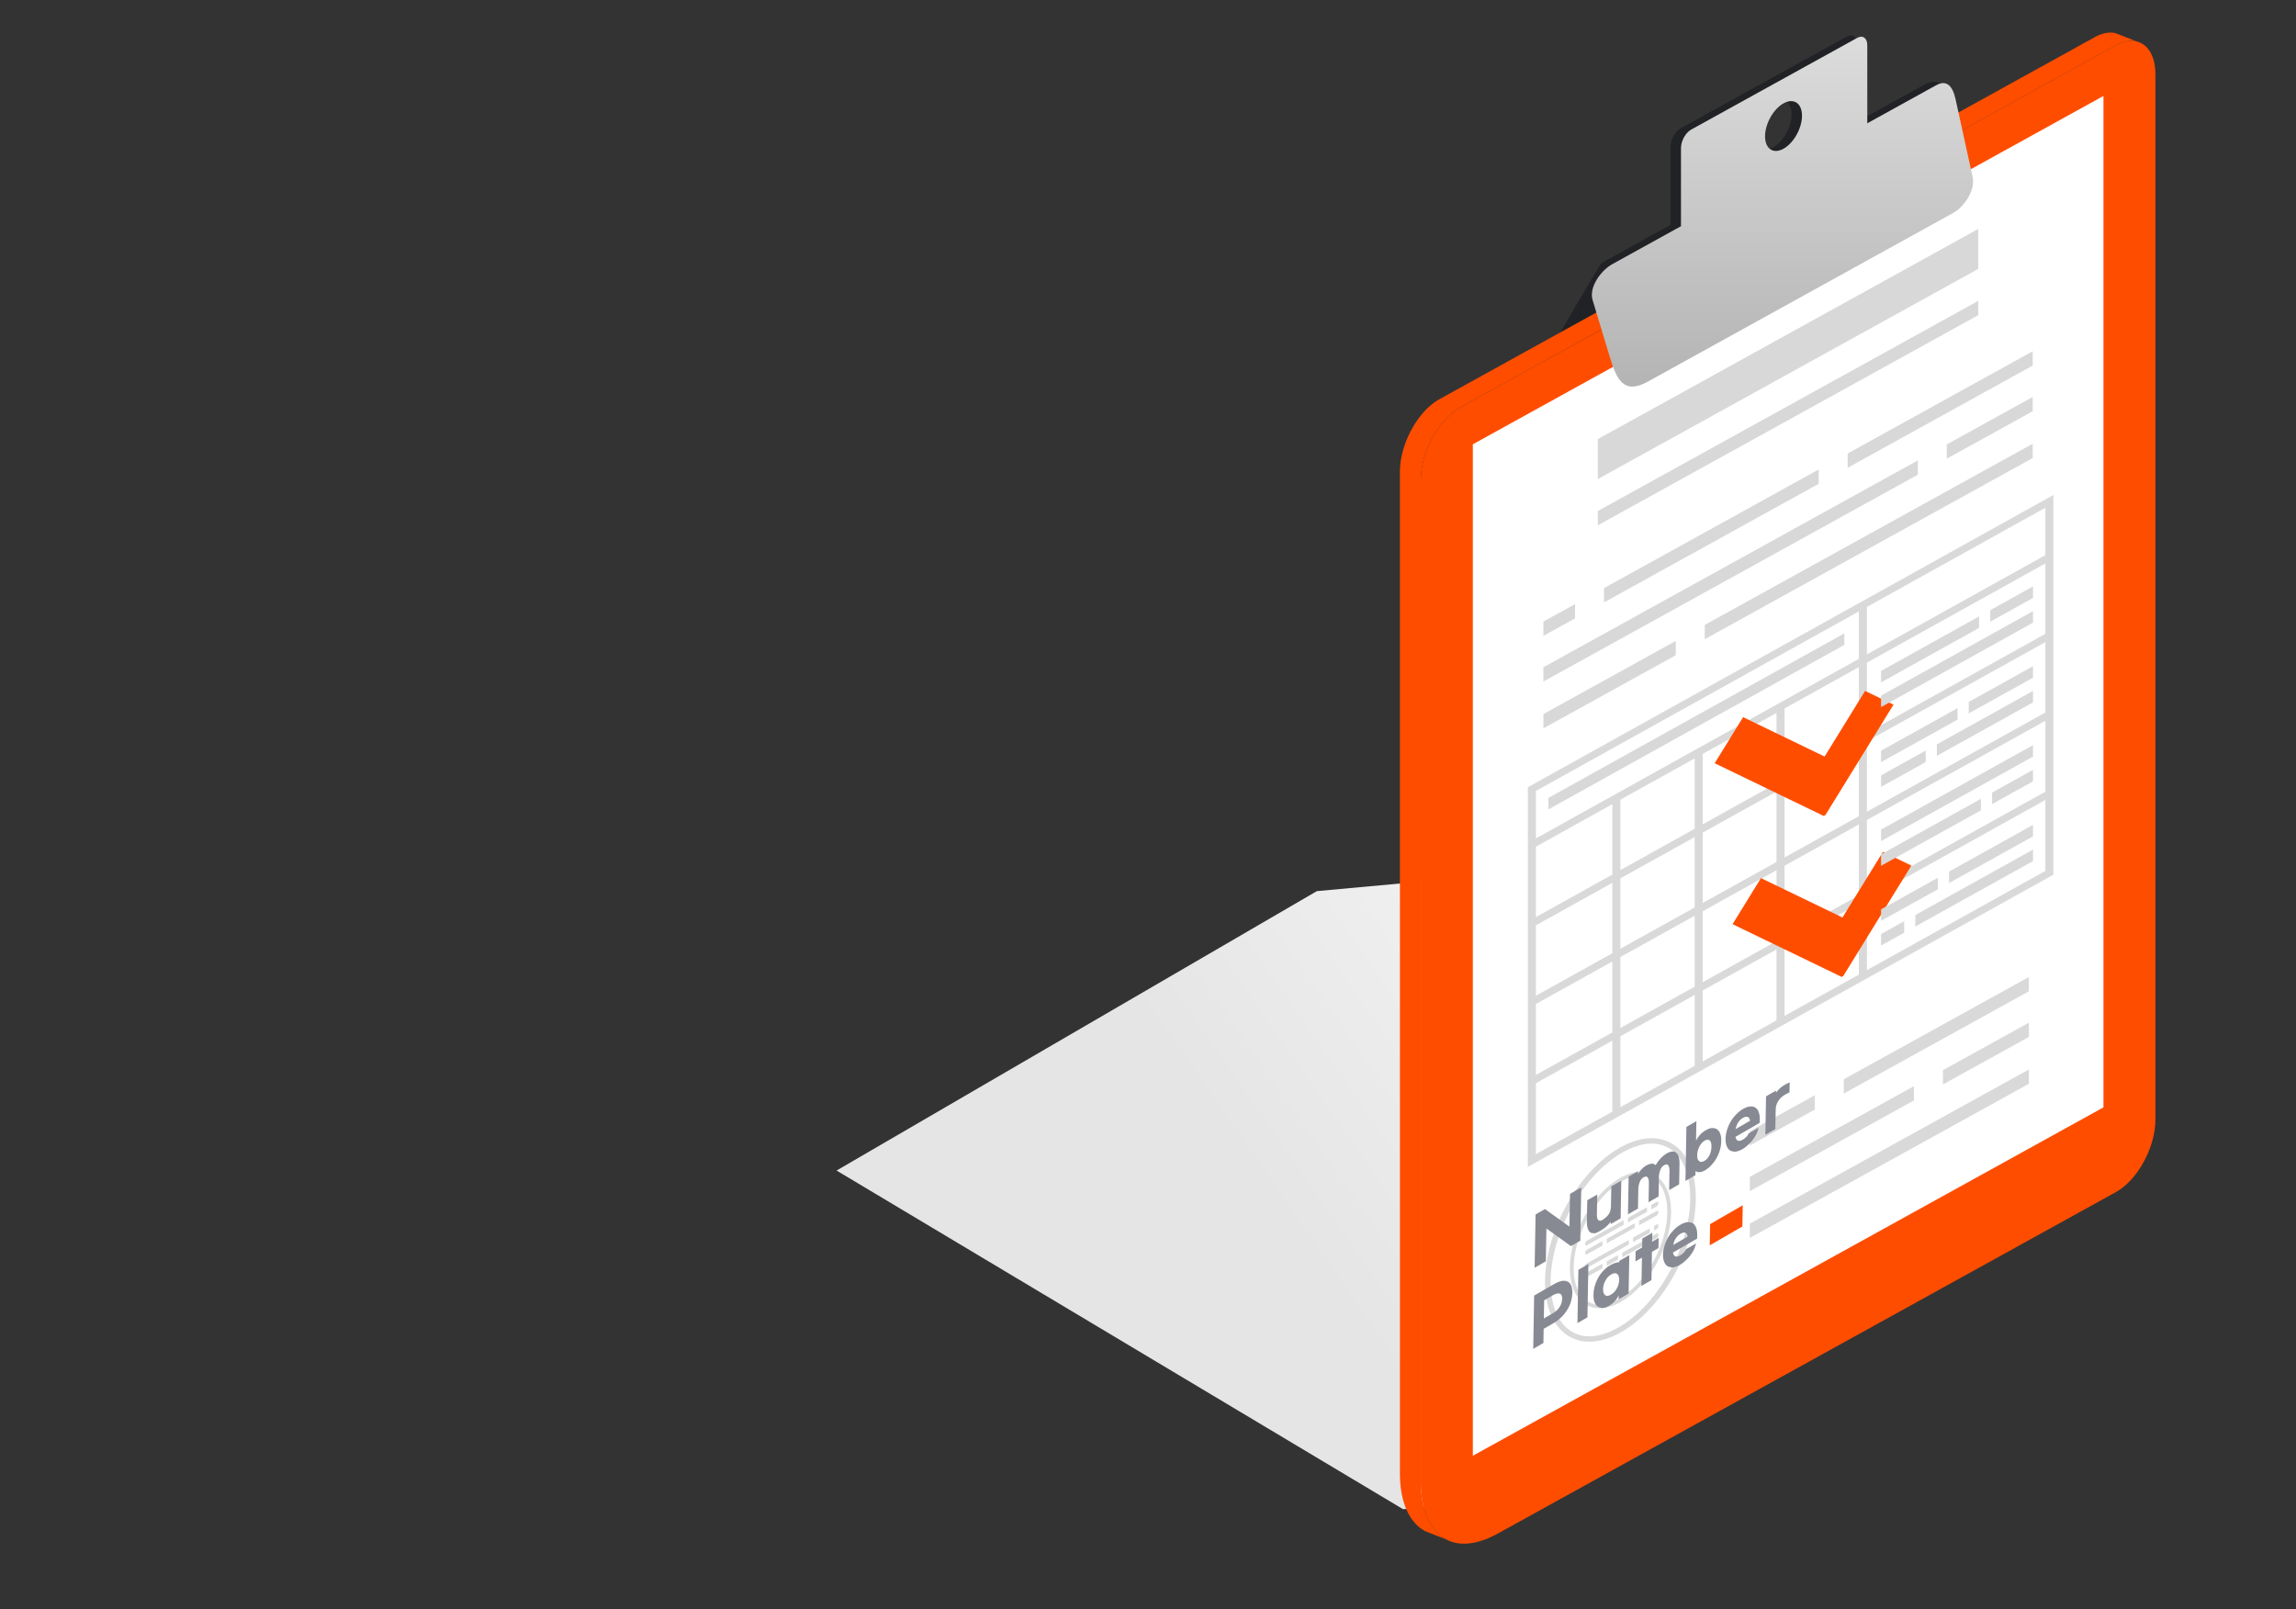 <svg width="224" height="157" viewBox="0 0 224 157" fill="none" xmlns="http://www.w3.org/2000/svg">
<rect x="0" y="0" width="224" height="157" fill="#333333" stroke="none"/>
<path d="M154.814 84.531L153.137 84.682L128.474 86.941L81.616 114.201L136.888 147.244L139.052 147.063L200.33 111.399L155.332 84.471L154.814 84.531Z" fill="url(#paint0_linear_2015_98618)"/>
<g clip-path="url(#clip0_2015_98618)">
<path fill-rule="evenodd" clip-rule="evenodd" d="M187.872 8.189L181.16 11.897V4.277C181.16 3.587 180.719 3.265 180.18 3.562L163.964 12.521C163.425 12.819 162.984 13.628 162.984 14.318V21.938L156.272 25.646C156.063 25.762 151.898 33.046 151.299 33.993C150.038 35.989 152.659 37.771 155.017 36.468L184.808 20.01C185.876 19.419 189.097 11.128 189.782 9.58C190.329 8.342 188.922 7.608 187.872 8.188V8.189ZM172.988 9.952C173.984 9.398 174.791 9.939 174.791 11.161C174.791 12.382 173.984 13.823 172.988 14.378C171.993 14.932 171.186 14.392 171.186 13.169C171.186 11.947 171.993 10.506 172.988 9.952V9.952Z" fill="#212225"/>
<path fill-rule="evenodd" clip-rule="evenodd" d="M208.427 4.032L206.385 3.231L206.223 3.201L206.056 3.183L205.885 3.178L205.71 3.186L205.531 3.207L205.348 3.241L205.161 3.289L204.971 3.35L204.779 3.424L204.583 3.514L204.385 3.616L140.441 38.942L140.243 39.057L140.047 39.185L139.855 39.323L139.664 39.472L139.478 39.63L139.295 39.798L139.116 39.976L138.94 40.161L138.769 40.356L138.603 40.557L138.441 40.766L138.284 40.982L138.132 41.204L137.986 41.432L137.846 41.666L137.712 41.904L137.584 42.147L137.462 42.394L137.347 42.645L137.239 42.898L137.138 43.155L137.045 43.414L136.959 43.674L136.882 43.937L136.812 44.2L136.752 44.463L136.699 44.726L136.656 44.989L136.622 45.251L136.597 45.512L136.582 45.771L136.577 46.027V143.801L136.585 144.239L136.609 144.666L136.649 145.081L136.704 145.483L136.776 145.871L136.863 146.246L136.965 146.605L137.081 146.95L137.214 147.278L137.361 147.59L137.523 147.883L137.699 148.159L137.891 148.416L138.096 148.654L138.316 148.871L138.55 149.067L138.797 149.242L139.059 149.394L141.102 150.196L140.84 150.043L140.592 149.868L140.358 149.672L140.138 149.455L139.933 149.217L139.742 148.961L139.565 148.684L139.404 148.391L139.256 148.079L139.124 147.751L139.006 147.407L138.905 147.047L138.818 146.672L138.747 146.284L138.692 145.882L138.651 145.467L138.627 145.041L138.619 144.603V46.828L138.624 46.572L138.639 46.313L138.664 46.052L138.698 45.79L138.741 45.528L138.793 45.264L138.855 45.001L138.924 44.738L139.002 44.476L139.087 44.215L139.181 43.956L139.282 43.7L139.39 43.446L139.504 43.196L139.626 42.948L139.754 42.705L139.888 42.467L140.029 42.233L140.175 42.006L140.327 41.783L140.483 41.567L140.645 41.358L140.812 41.157L140.983 40.963L141.158 40.777L141.337 40.599L141.52 40.431L141.707 40.273L141.896 40.124L142.089 39.986L142.285 39.859L142.483 39.743L206.428 4.418L206.625 4.315L206.821 4.226L207.014 4.151L207.204 4.09L207.39 4.043L207.573 4.008L207.752 3.987L207.927 3.98L208.098 3.985L208.265 4.002L208.427 4.032Z" fill="#FF4D00"/>
<path fill-rule="evenodd" clip-rule="evenodd" d="M206.421 4.418L142.477 39.743C140.352 40.918 138.614 44.107 138.614 46.829V144.603C138.614 149.333 141.367 152.246 146.137 149.612L206.421 116.307C208.545 115.134 210.285 111.945 210.285 109.222V7.234C210.285 4.511 208.546 3.244 206.421 4.418Z" fill="#FF4D00"/>
<path fill-rule="evenodd" clip-rule="evenodd" d="M205.215 9.36L143.692 43.347V142.027L205.215 108.039V9.36Z" fill="white"/>
<path fill-rule="evenodd" clip-rule="evenodd" d="M193.004 22.334L155.887 42.839V46.738L193.004 26.233V22.334ZM198.315 43.292V44.685L166.318 62.362V60.969L198.315 43.292V43.292ZM163.49 62.532L150.576 69.666V71.059L163.49 63.925V62.532ZM198.315 38.726V40.118L189.93 44.751V43.359L198.315 38.727V38.726ZM187.102 44.921V46.313L150.575 66.492V65.1L187.102 44.921ZM198.315 34.27V35.663L180.258 45.638V44.245L198.315 34.27ZM177.431 45.807V47.2L156.492 58.768V57.376L177.431 45.807ZM153.664 58.937L150.576 60.643V62.035L153.664 60.329V58.936V58.937ZM193.004 29.352V30.744L155.887 51.249V49.856L193.004 29.352Z" fill="#D8D8D8"/>
<path fill-rule="evenodd" clip-rule="evenodd" d="M188.886 8.32L182.174 12.029V4.408C182.174 3.718 181.733 3.397 181.194 3.694L164.978 12.652C164.439 12.95 163.998 13.759 163.998 14.449V22.07L157.286 25.777C156.236 26.357 154.987 27.987 155.377 29.278L157.033 34.764C157.71 37.008 158.393 38.541 160.751 37.239L190.542 20.782C191.592 20.202 192.739 18.598 192.452 17.281L190.795 9.713C190.507 8.396 189.936 7.741 188.886 8.321V8.32ZM174.002 10.084C174.998 9.529 175.805 10.07 175.805 11.292C175.805 12.513 174.998 13.955 174.002 14.509C173.007 15.064 172.2 14.523 172.2 13.3C172.2 12.078 173.007 10.637 174.002 10.083V10.084Z" fill="url(#paint1_linear_2015_98618)"/>
<path fill-rule="evenodd" clip-rule="evenodd" d="M149.06 76.805V113.841C166.15 104.34 183.24 94.84 200.33 85.339V48.295C183.24 57.796 166.15 67.303 149.06 76.805ZM182.137 94.649V87.727L199.547 78.048V84.97L182.137 94.649ZM182.137 86.921V79.999L199.547 70.321V77.243L182.137 86.921ZM182.137 79.193V72.325L199.547 62.646V69.515L182.137 79.193ZM182.137 71.519V64.65L199.547 54.971V61.84L182.137 71.519ZM182.137 63.844V59.214L199.547 49.535V54.166L182.137 63.844ZM181.353 59.65V64.28L149.844 81.798V77.168L181.353 59.65ZM181.353 65.086V71.955L174.102 75.986V69.117L181.353 65.086ZM181.353 72.761V79.629L174.102 83.66V76.791L181.353 72.761ZM181.353 80.435V87.357L174.102 91.388V84.466L181.353 80.435ZM181.353 88.162V95.084L174.102 99.115V92.193L181.353 88.162ZM173.319 69.553V76.422L166.119 80.424V73.555L173.319 69.553ZM173.319 77.228V84.096L166.119 88.099V81.23L173.319 77.228ZM173.319 84.901V91.823L166.119 95.826V88.904L173.319 84.901ZM173.319 92.629V99.551L166.119 103.553V96.631L173.319 92.629ZM165.336 73.99V80.859L158.085 84.89V78.021L165.336 73.99ZM165.336 81.665V88.534L158.085 92.564V85.696L165.336 81.665ZM165.336 89.34V96.261L158.085 100.292V93.37L165.336 89.34ZM165.336 97.067V103.989L158.085 108.02V101.098L165.336 97.067ZM157.302 78.457V85.326L149.844 89.472V82.604L157.302 78.457ZM157.302 86.132V93.001L149.844 97.147V90.278L157.302 86.132ZM157.302 93.806V100.728L149.844 104.875V97.953L157.302 93.806ZM157.302 101.534V108.456L149.844 112.603V105.681L157.302 101.534Z" fill="#D9D9D9"/>
<path fill-rule="evenodd" clip-rule="evenodd" d="M184.733 68.747L181.959 67.407L178.01 73.812L170.058 69.969L167.286 74.464L177.955 79.62L178.01 79.531L178.064 79.558L184.733 68.747Z" fill="#FF4D00"/>
<path fill-rule="evenodd" clip-rule="evenodd" d="M186.475 84.448L183.703 83.108L179.754 89.513L171.802 85.671L169.029 90.165L179.698 95.321L179.754 95.233L179.808 95.258L186.475 84.448Z" fill="#FF4D00"/>
<path fill-rule="evenodd" clip-rule="evenodd" d="M179.935 61.796L151.063 77.847V78.967L179.935 62.915V61.796Z" fill="#D8D8D8"/>
<path fill-rule="evenodd" clip-rule="evenodd" d="M198.343 57.215L194.171 59.534V60.654L198.343 58.334V57.215ZM193.082 60.14L183.518 65.457V66.576L193.082 61.259V60.14Z" fill="#D8D8D8"/>
<path fill-rule="evenodd" clip-rule="evenodd" d="M198.343 59.627L183.518 67.868V68.988L198.343 60.746V59.627Z" fill="#D8D8D8"/>
<path fill-rule="evenodd" clip-rule="evenodd" d="M198.343 64.996L192.071 68.483V69.602L198.343 66.115V64.996ZM190.982 69.087L183.518 73.237V74.356L190.982 70.207V69.087Z" fill="#D8D8D8"/>
<path fill-rule="evenodd" clip-rule="evenodd" d="M198.343 67.407L188.961 72.623V73.742L198.343 68.527V67.407ZM187.872 73.228L183.518 75.649V76.769L187.872 74.348V73.228Z" fill="#D8D8D8"/>
<path fill-rule="evenodd" clip-rule="evenodd" d="M198.343 72.697L183.518 80.939V82.058L198.343 73.816V72.697Z" fill="#D8D8D8"/>
<path fill-rule="evenodd" clip-rule="evenodd" d="M198.343 75.109L194.352 77.328V78.448L198.343 76.229V75.109ZM193.263 77.934L183.518 83.351V84.471L193.263 79.053V77.934Z" fill="#D8D8D8"/>
<path fill-rule="evenodd" clip-rule="evenodd" d="M198.343 80.478L190.153 85.031V86.151L198.343 81.597V80.478ZM189.064 85.637L183.518 88.72V89.839L189.064 86.756V85.637Z" fill="#D8D8D8"/>
<path fill-rule="evenodd" clip-rule="evenodd" d="M198.343 82.89L186.862 89.273V90.392L198.343 84.009V82.89ZM185.772 89.878L183.518 91.131V92.251L185.772 90.998V89.878Z" fill="#D8D8D8"/>
<path fill-rule="evenodd" clip-rule="evenodd" d="M158.097 114.911C155.37 116.431 153.159 120.378 153.159 123.728C153.159 127.078 155.37 128.56 158.097 127.039C160.824 125.519 163.035 121.572 163.035 118.222C163.035 114.872 160.824 113.39 158.097 114.911ZM158.28 115.217C159.119 114.749 160.182 114.44 161.105 114.875C162.339 115.458 162.668 117.024 162.668 118.223C162.668 121.259 160.675 125.194 157.913 126.734C157.075 127.201 156.011 127.51 155.088 127.075C153.854 126.493 153.525 124.926 153.525 123.728C153.525 120.691 155.518 116.757 158.28 115.217Z" fill="#D9D9D9"/>
<path fill-rule="evenodd" clip-rule="evenodd" d="M158.091 111.938C154.028 114.204 150.734 120.085 150.734 125.075C150.734 130.066 154.028 132.274 158.091 130.009C162.154 127.744 165.447 121.862 165.447 116.872C165.447 111.881 162.154 109.673 158.091 111.938ZM158.364 112.395C159.613 111.698 161.198 111.237 162.573 111.886C164.412 112.752 164.902 115.087 164.902 116.873C164.902 121.397 161.933 127.259 157.818 129.553C156.568 130.25 154.983 130.71 153.608 130.062C151.77 129.195 151.28 126.86 151.28 125.075C151.28 120.551 154.248 114.689 158.364 112.395Z" fill="#D9D9D9"/>
<path fill-rule="evenodd" clip-rule="evenodd" d="M154.831 121.926L156.337 121.087V121.53L154.831 122.368C154.733 122.423 154.653 122.383 154.653 122.279V122.212C154.653 122.109 154.733 121.98 154.831 121.925V121.926ZM156.756 120.855L159.489 119.334V119.777L156.756 121.298V120.855ZM159.908 119.101L161.618 118.149C161.716 118.094 161.796 118.135 161.796 118.238V118.304C161.796 118.408 161.716 118.537 161.618 118.592L159.908 119.543V119.101ZM154.831 121.04C154.733 121.095 154.653 121.224 154.653 121.328V121.394C154.653 121.497 154.733 121.537 154.831 121.483L158.407 119.493V119.05L154.831 121.04ZM158.826 118.818V119.26L160.681 118.228V117.785L158.826 118.818ZM161.1 117.552L161.618 117.264C161.716 117.209 161.796 117.249 161.796 117.353V117.419C161.796 117.523 161.716 117.652 161.618 117.706L161.1 117.995V117.552Z" fill="#D9D9D9"/>
<path fill-rule="evenodd" clip-rule="evenodd" d="M154.831 124.133L156.337 123.294V123.737L154.831 124.575C154.733 124.63 154.653 124.59 154.653 124.486V124.419C154.653 124.316 154.733 124.187 154.831 124.132V124.133ZM156.756 123.062L157.856 122.45V122.893L156.756 123.505V123.062ZM158.274 122.217L161.618 120.356C161.716 120.301 161.796 120.342 161.796 120.445V120.512C161.796 120.616 161.716 120.745 161.618 120.8L158.274 122.66V122.218V122.217ZM154.831 123.247C154.733 123.302 154.653 123.431 154.653 123.535V123.601C154.653 123.705 154.733 123.745 154.831 123.691L158.906 121.423V120.98L154.831 123.248V123.247ZM159.325 120.746V121.189L160.956 120.282V119.839L159.325 120.746ZM161.374 119.607L161.617 119.471C161.715 119.416 161.795 119.456 161.795 119.56V119.626C161.795 119.73 161.715 119.859 161.617 119.913L161.374 120.049V119.607Z" fill="#D9D9D9"/>
<path fill-rule="evenodd" clip-rule="evenodd" d="M197.941 104.342L170.719 119.38V120.773L197.941 105.735V104.343V104.342ZM197.941 99.775V101.168L189.556 105.801V104.409L197.941 99.776V99.775ZM186.728 105.969V107.362L170.719 116.206V114.813L186.728 105.969ZM197.941 95.32V96.713L179.884 106.688V105.295L197.941 95.32ZM177.057 106.857V108.25L170.72 111.751V110.358L177.057 106.857Z" fill="#D9D9D9"/>
<g clip-path="url(#clip1_2015_98618)">
<path d="M149.811 118.487L150.726 117.959L153.117 119.676L153.173 116.478L154.267 115.846L154.176 121.046L153.261 121.574L150.87 119.857L150.814 123.055L149.721 123.686L149.811 118.487Z" fill="#878A93"/>
<path d="M155.39 120.323C155.193 120.299 155.057 120.196 154.962 120C154.867 119.804 154.812 119.563 154.818 119.218L154.855 117.101L155.83 116.539L155.796 118.471C155.791 118.747 155.827 118.931 155.924 119.035C156.021 119.115 156.159 119.127 156.337 119.024C156.516 118.92 156.876 118.622 156.998 118.392C157.12 118.162 157.164 117.909 157.169 117.633L157.202 115.746L158.176 115.184L158.112 118.865L157.138 119.427L157.142 119.197C156.819 119.657 156.44 119.898 156.043 120.128C155.645 120.357 155.567 120.334 155.39 120.3L155.39 120.323Z" fill="#878A93"/>
<path d="M158.832 114.828L159.806 114.265L159.801 114.564C159.903 114.369 160.004 114.243 160.124 114.105C160.245 113.967 160.424 113.817 160.603 113.714C160.782 113.611 160.98 113.542 161.158 113.531C161.335 113.519 161.413 113.588 161.529 113.681C161.651 113.451 161.833 113.209 162.013 113.014C162.194 112.819 162.393 112.658 162.632 112.52C162.871 112.382 163.088 112.325 163.285 112.348C163.461 112.383 163.617 112.498 163.712 112.694C163.807 112.889 163.861 113.177 163.855 113.522L163.819 115.547L162.845 116.109L162.877 114.292C162.882 113.993 162.846 113.786 162.75 113.682C162.653 113.578 162.535 113.578 162.356 113.682C162.177 113.785 162.076 113.911 161.994 114.118C161.912 114.302 161.848 114.567 161.843 114.843L161.811 116.729L160.836 117.292L160.868 115.474C160.873 115.175 160.837 114.968 160.741 114.865C160.644 114.761 160.526 114.761 160.347 114.864C160.168 114.967 160.067 115.094 159.985 115.301C159.903 115.485 159.839 115.749 159.835 116.025L159.802 117.912L158.827 118.474L158.892 114.793L158.832 114.828Z" fill="#878A93"/>
<path d="M165.417 114.26L165.41 114.651L164.435 115.214L164.527 109.945L165.502 109.383L165.468 111.292C165.673 110.855 165.994 110.511 166.392 110.281C166.789 110.051 166.967 110.04 167.203 110.063C167.438 110.087 167.613 110.213 167.747 110.432C167.881 110.651 167.935 110.961 167.928 111.33C167.922 111.698 167.856 112.077 167.712 112.457C167.568 112.836 167.385 113.169 167.143 113.468C166.902 113.767 166.622 114.02 166.323 114.192C166.025 114.364 165.61 114.444 165.417 114.237L165.417 114.26ZM166.783 112.697C166.905 112.444 166.969 112.18 166.974 111.881C166.979 111.582 166.924 111.386 166.807 111.271C166.691 111.156 166.514 111.167 166.315 111.282C166.116 111.397 165.936 111.592 165.793 111.856C165.671 112.109 165.587 112.385 165.582 112.684C165.577 112.983 165.632 113.179 165.768 113.283C165.884 113.398 166.062 113.387 166.281 113.26C166.499 113.134 166.66 112.95 166.783 112.697Z" fill="#878A93"/>
<path d="M169.131 112.343C168.876 112.331 168.681 112.216 168.547 111.997C168.413 111.779 168.339 111.479 168.346 111.111C168.352 110.743 168.438 110.352 168.582 109.973C168.726 109.593 168.929 109.248 169.191 108.938C169.452 108.628 169.732 108.375 170.05 108.191C170.368 108.008 170.665 107.927 170.901 107.951C171.156 107.963 171.351 108.078 171.485 108.297C171.619 108.515 171.693 108.814 171.686 109.182C171.68 109.551 171.682 109.436 171.66 109.562L169.314 110.917C169.35 111.101 169.426 111.239 169.543 111.285C169.661 111.331 169.819 111.308 169.998 111.205C170.177 111.102 170.256 111.033 170.377 110.918C170.477 110.815 170.558 110.7 170.599 110.585L171.573 110.022C171.51 110.287 171.406 110.574 171.264 110.815C171.102 111.091 170.921 111.333 170.7 111.551C170.48 111.769 170.24 111.976 169.981 112.125C169.723 112.275 169.367 112.389 169.131 112.366L169.131 112.343ZM170.739 109.342C170.703 109.135 170.626 109.02 170.509 108.974C170.392 108.928 170.234 108.951 170.035 109.066C169.836 109.18 169.696 109.33 169.574 109.514C169.453 109.698 169.37 109.928 169.327 110.158L170.759 109.331L170.739 109.342Z" fill="#878A93"/>
<path d="M172.296 106.963L173.27 106.4L173.267 106.608C173.569 106.205 173.808 106.021 174.147 105.826C174.325 105.723 174.445 105.654 174.603 105.608L174.586 106.575C174.447 106.655 174.309 106.689 174.089 106.839C173.831 106.988 173.631 107.195 173.469 107.448C173.327 107.689 173.243 107.965 173.238 108.241L173.205 110.15L172.231 110.713L172.296 106.963Z" fill="#878A93"/>
<path d="M149.673 126.401L151.582 125.299C151.96 125.081 152.297 124.955 152.572 124.955C152.848 124.956 153.063 125.059 153.197 125.255C153.332 125.451 153.405 125.75 153.398 126.141C153.391 126.532 153.306 126.923 153.162 127.28C153.018 127.636 152.795 127.992 152.514 128.314C152.233 128.636 151.893 128.9 151.516 129.118L150.601 129.646L150.577 131.027L149.582 131.601L149.673 126.401ZM151.493 128.129C151.772 127.968 151.992 127.773 152.154 127.52C152.316 127.267 152.399 127.014 152.404 126.715C152.409 126.416 152.333 126.255 152.177 126.209C152.02 126.162 151.803 126.197 151.524 126.357L150.649 126.863L150.618 128.634L151.493 128.129Z" fill="#878A93"/>
<path d="M154.872 128.524L153.898 129.086L153.989 123.887L154.963 123.324L154.872 128.524Z" fill="#878A93"/>
<path d="M156.188 127.582C155.952 127.559 155.777 127.432 155.643 127.213C155.509 126.995 155.456 126.684 155.462 126.316C155.469 125.948 155.534 125.568 155.679 125.189C155.823 124.809 156.006 124.476 156.247 124.177C156.489 123.878 156.769 123.626 157.067 123.453C157.365 123.281 157.623 123.178 157.978 123.132L157.98 123.017L158.955 122.455L158.889 126.205L157.915 126.767L157.922 126.376C157.717 126.813 157.396 127.158 156.998 127.387C156.601 127.617 156.423 127.628 156.188 127.605L156.188 127.582ZM157.736 125.709C157.879 125.444 157.962 125.168 157.968 124.869C157.973 124.57 157.897 124.386 157.761 124.282C157.625 124.179 157.428 124.201 157.19 124.339C156.951 124.477 156.77 124.672 156.628 124.937C156.485 125.201 156.402 125.477 156.397 125.776C156.391 126.075 156.467 126.259 156.603 126.363C156.739 126.467 156.916 126.456 157.155 126.318C157.394 126.18 157.594 125.973 157.736 125.709Z" fill="#878A93"/>
<path d="M161.801 121.767L161.165 122.135L161.117 124.895L160.142 125.458L160.191 122.697L159.554 123.065L159.572 122.075L160.208 121.708L160.223 120.834L161.198 120.271L161.182 121.145L161.819 120.778L161.801 121.767Z" fill="#878A93"/>
<path d="M163.029 123.633C162.773 123.621 162.578 123.506 162.444 123.287C162.31 123.068 162.237 122.769 162.243 122.401C162.25 122.033 162.335 121.642 162.479 121.262C162.624 120.883 162.827 120.538 163.088 120.228C163.349 119.917 163.629 119.665 163.948 119.481C164.266 119.297 164.562 119.217 164.798 119.24C165.054 119.252 165.249 119.367 165.383 119.586C165.517 119.805 165.59 120.104 165.584 120.472C165.577 120.84 165.579 120.725 165.558 120.852L163.211 122.206C163.247 122.39 163.324 122.529 163.441 122.575C163.558 122.621 163.716 122.598 163.895 122.495C164.074 122.391 164.154 122.322 164.274 122.208C164.374 122.104 164.455 121.989 164.496 121.874L165.471 121.312C165.407 121.576 165.304 121.864 165.162 122.105C164.999 122.381 164.818 122.622 164.598 122.841C164.377 123.059 164.137 123.266 163.879 123.415C163.62 123.564 163.264 123.679 163.028 123.656L163.029 123.633ZM164.656 120.644C164.62 120.436 164.543 120.321 164.426 120.275C164.309 120.229 164.151 120.252 163.952 120.367C163.753 120.481 163.613 120.631 163.491 120.815C163.37 120.999 163.287 121.229 163.244 121.459L164.676 120.632L164.656 120.644Z" fill="#878A93"/>
<path d="M170.024 117.59L166.842 119.427L166.806 121.497L169.988 119.66L170.024 117.59Z" fill="#FF4D00"/>
</g>
</g>
<defs>
<linearGradient id="paint0_linear_2015_98618" x1="191.887" y1="90.16" x2="133.267" y2="130.889" gradientUnits="userSpaceOnUse">
<stop stop-color="#FEFEFE"/>
<stop offset="1" stop-color="#E5E5E5"/>
</linearGradient>
<linearGradient id="paint1_linear_2015_98618" x1="173.9" y1="3.583" x2="173.9" y2="37.718" gradientUnits="userSpaceOnUse">
<stop stop-color="#DCDCDC"/>
<stop offset="1" stop-color="#B4B4B4"/>
</linearGradient>
<clipPath id="clip0_2015_98618">
<rect width="73.714" height="147.429" fill="white" transform="matrix(-1 0 0 1 210.286 3.178)"/>
</clipPath>
<clipPath id="clip1_2015_98618">
<rect width="30.089" height="14.328" fill="white" transform="matrix(0.866 -0.5 -0.017 1 149.202 118.239)"/>
</clipPath>
</defs>
</svg>
